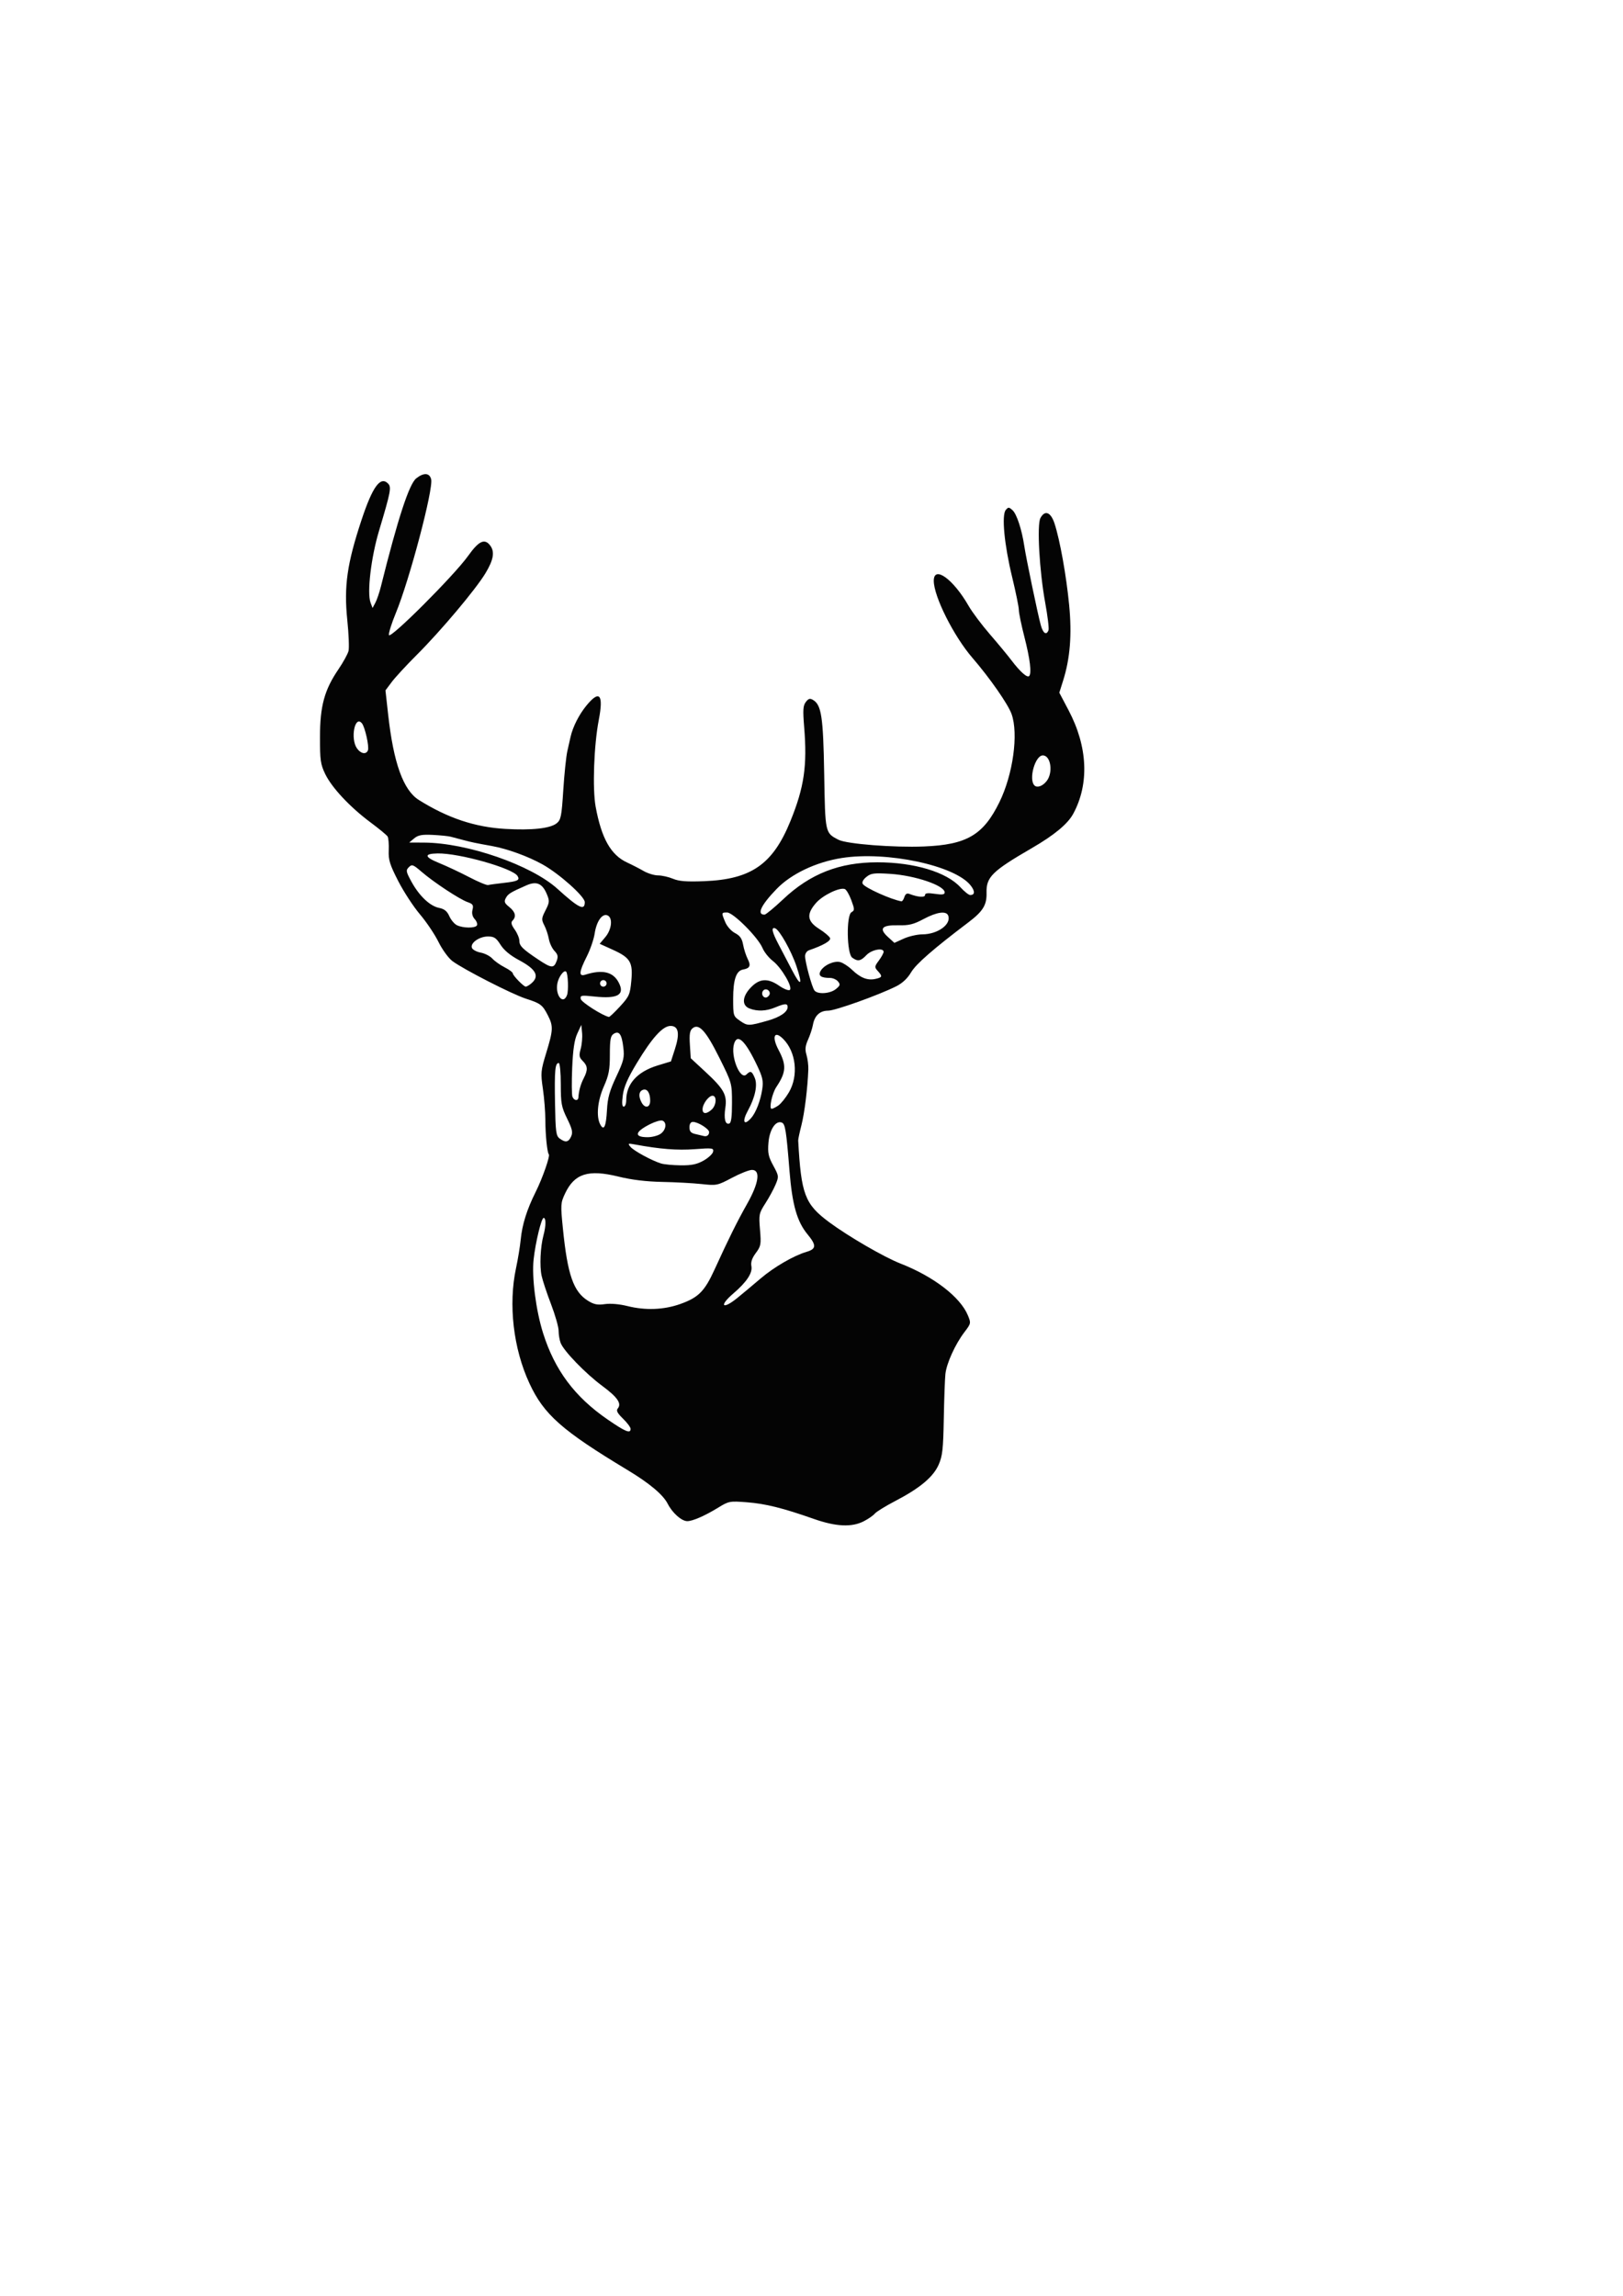 <?xml version="1.0" encoding="UTF-8" standalone="no"?>
<!-- Created with Inkscape (http://www.inkscape.org/) -->

<svg
   xmlns:dc="http://purl.org/dc/elements/1.1/"
   xmlns:cc="http://creativecommons.org/ns#"
   xmlns:rdf="http://www.w3.org/1999/02/22-rdf-syntax-ns#"
   xmlns:svg="http://www.w3.org/2000/svg"
   xmlns="http://www.w3.org/2000/svg"
   version="1.1"
   width="744.094"
   height="1052.362"
   id="svg2">
  <defs
     id="defs4" />
  <g
     id="layer1">
    <path
       d="m 373.105,696.241 c -14.241,-5.003 -22.125,-6.963 -30.659,-7.624 -7.895,-0.611 -8.322,-0.531 -13.229,2.488 -5.977,3.678 -11.665,6.164 -14.1,6.164 -2.629,0 -6.832,-3.725 -9.002,-7.979 -2.131,-4.178 -8.374,-9.409 -18.524,-15.521 -29.958,-18.041 -38.253,-25.379 -44.883,-39.704 -7.372,-15.929 -9.705,-36.041 -6.124,-52.796 0.882,-4.125 1.844,-9.975 2.138,-13 0.682,-7.015 2.814,-13.801 6.91,-22.002 3.118,-6.242 6.677,-16.459 5.978,-17.161 -0.731,-0.735 -1.576,-9.027 -1.579,-15.5 -0.002,-3.76 -0.513,-10.303 -1.137,-14.539 -1.067,-7.246 -0.975,-8.223 1.551,-16.5 3.188,-10.445 3.262,-12.196 0.733,-17.155 -2.446,-4.795 -3.367,-5.493 -10.073,-7.637 -6.271,-2.005 -28.873,-13.574 -33.743,-17.271 -1.784,-1.354 -4.636,-5.292 -6.339,-8.75 -1.702,-3.458 -5.522,-9.145 -8.489,-12.636 -2.966,-3.492 -7.447,-10.354 -9.957,-15.248 -3.886,-7.578 -4.532,-9.668 -4.354,-14.08 0.115,-2.849 -0.118,-5.711 -0.519,-6.359 -0.4,-0.648 -3.962,-3.584 -7.914,-6.524 -9.35,-6.956 -17.691,-15.875 -20.705,-22.138 -2.135,-4.437 -2.404,-6.351 -2.384,-17 0.026,-14.164 2.023,-21.492 8.428,-30.92 2.212,-3.256 4.308,-7.059 4.657,-8.451 0.349,-1.392 0.095,-7.776 -0.566,-14.186 -1.593,-15.461 -0.115,-25.832 6.551,-45.943 5.034,-15.187 8.631,-20.13 12.114,-16.647 1.661,1.661 1.283,3.655 -4.102,21.647 -3.666,12.248 -5.581,28.447 -3.897,32.963 l 0.919,2.463 1.282,-2.395 c 0.705,-1.317 1.85,-4.675 2.545,-7.463 7.748,-31.082 12.959,-47.02 16.21,-49.577 3.448,-2.712 6.084,-2.548 6.83,0.424 1.105,4.404 -9.942,46.217 -16.213,61.367 -1.908,4.61 -3.327,9.127 -3.151,10.037 0.418,2.169 29.882,-27.278 36.319,-36.298 4.889,-6.852 7.55,-8.111 10.086,-4.771 2.196,2.893 1.583,6.551 -2.133,12.722 -4.48,7.439 -20.432,26.4 -31.537,37.483 -4.709,4.7 -9.857,10.275 -11.44,12.389 l -2.878,3.844 1.238,11.156 c 2.459,22.161 6.958,34.646 14.092,39.101 13.293,8.301 25.669,12.436 39.639,13.243 12.195,0.705 20.61,-0.218 23.527,-2.58 1.937,-1.568 2.258,-3.183 3.021,-15.181 0.47,-7.385 1.312,-15.451 1.87,-17.927 0.559,-2.475 1.234,-5.453 1.5,-6.617 1.03,-4.506 3.845,-10.06 7.164,-14.133 6.085,-7.468 8.011,-5.3 5.749,6.471 -2.244,11.673 -2.959,31.595 -1.43,39.855 2.687,14.519 6.966,22.08 14.447,25.528 2.235,1.03 5.632,2.779 7.549,3.885 1.916,1.106 4.899,2.011 6.628,2.011 1.729,0 4.796,0.69 6.815,1.534 2.785,1.164 6.254,1.432 14.372,1.112 21.519,-0.848 31.419,-7.743 39.455,-27.483 6.338,-15.568 7.774,-25.367 6.323,-43.163 -0.641,-7.864 -0.509,-9.844 0.765,-11.5 1.231,-1.599 1.903,-1.78 3.348,-0.902 3.81,2.312 4.629,7.786 5.071,33.902 0.461,27.243 0.405,26.984 6.56,30.167 3.744,1.936 25.314,3.626 39.178,3.069 19.599,-0.788 27.188,-5.23 34.562,-20.235 6.278,-12.773 8.853,-31.412 5.596,-40.5 -1.619,-4.517 -9.999,-16.533 -17.95,-25.738 -8.564,-9.914 -17.708,-28.142 -17.708,-35.299 0,-7.243 8.934,-0.813 15.978,11.499 1.615,2.824 5.994,8.665 9.729,12.982 3.736,4.316 8.19,9.695 9.898,11.952 3.951,5.222 7.21,8.123 8.111,7.221 1.23,-1.23 0.433,-7.808 -2.182,-17.995 -1.394,-5.433 -2.535,-10.97 -2.535,-12.304 0,-1.334 -1.387,-8.139 -3.081,-15.122 -3.588,-14.784 -4.875,-28.338 -2.915,-30.7 1.154,-1.391 1.466,-1.381 3.104,0.102 1.92,1.737 4.259,8.859 5.388,16.402 0.841,5.62 6.174,31.205 7.557,36.25 1.05,3.832 2.587,4.852 3.546,2.353 0.295,-0.768 -0.398,-6.506 -1.539,-12.75 -2.628,-14.381 -3.817,-35.57 -2.168,-38.651 2.049,-3.828 4.766,-2.762 6.491,2.547 2.474,7.615 5.369,23.759 6.681,37.25 1.328,13.658 0.461,24.489 -2.785,34.787 l -1.721,5.458 4.282,8.127 c 8.776,16.659 9.524,33.706 2.079,47.414 -2.518,4.636 -8.659,9.726 -18.918,15.677 -18.303,10.619 -20.993,13.274 -20.806,20.536 0.144,5.579 -1.634,8.458 -8.377,13.563 -16.214,12.276 -24.002,19.077 -26.263,22.935 -1.575,2.688 -3.966,4.927 -6.747,6.32 -8.156,4.084 -27.983,11.182 -31.237,11.182 -3.797,0 -6.218,2.258 -6.977,6.509 -0.294,1.645 -1.295,4.688 -2.225,6.762 -1.298,2.896 -1.466,4.52 -0.723,7 0.532,1.776 0.908,4.804 0.837,6.729 -0.317,8.481 -1.74,19.971 -3.157,25.5 -0.846,3.3 -1.513,6.45 -1.483,7 1.353,24.721 3.036,29.167 14.165,37.434 8.762,6.509 25.229,16.059 32.743,18.989 15.113,5.894 27.35,15.283 30.856,23.672 1.518,3.634 1.492,3.762 -1.579,7.8 -4.19,5.508 -8.144,14.205 -8.687,19.105 -0.244,2.2 -0.58,11.425 -0.747,20.5 -0.26,14.105 -0.605,17.178 -2.379,21.172 -2.497,5.622 -8.64,10.746 -19.921,16.615 -4.404,2.291 -8.604,4.885 -9.333,5.762 -0.729,0.878 -3.024,2.463 -5.102,3.523 -5.495,2.804 -12.733,2.455 -22.857,-1.102 z m -84,-41.275 c 0,-0.717 -1.565,-2.821 -3.478,-4.674 -2.593,-2.514 -3.208,-3.695 -2.417,-4.648 1.895,-2.284 -0.073,-5.161 -7.09,-10.362 -7.702,-5.71 -17.689,-16.023 -19.094,-19.718 -0.507,-1.333 -0.921,-3.834 -0.921,-5.558 0,-1.724 -1.562,-7.208 -3.471,-12.185 -1.909,-4.977 -3.857,-10.85 -4.329,-13.05 -0.962,-4.487 -0.559,-13.214 0.853,-18.5 1.174,-4.393 1.211,-8 0.082,-8 -1.028,0 -3.743,11.234 -4.593,19 -0.898,8.207 1.034,23.31 4.316,33.745 5.352,17.015 14.528,29.299 29.642,39.682 8.187,5.624 10.5,6.565 10.5,4.27 z m 22.856,-57.259 c 8.248,-2.941 11.081,-5.796 15.628,-15.753 6.501,-14.234 10.329,-21.949 14.976,-30.185 5.347,-9.475 6.199,-15.5 2.191,-15.5 -1.292,0 -5.425,1.632 -9.183,3.627 -6.639,3.523 -7.035,3.605 -13.901,2.859 -3.887,-0.422 -12.017,-0.865 -18.067,-0.983 -7.323,-0.143 -14.008,-0.955 -20,-2.427 -13.924,-3.423 -20.235,-1.424 -24.561,7.779 -2.027,4.312 -2.073,5.075 -0.966,16.087 2.13,21.188 4.83,28.921 11.551,33.075 2.686,1.66 4.344,1.982 7.7,1.495 2.567,-0.372 6.675,-0.02 10.276,0.882 8.313,2.082 16.767,1.751 24.356,-0.955 z m 26.009,-2.688 c 2.211,-1.788 7.074,-5.85 10.806,-9.028 6.11,-5.202 15.177,-10.457 20.989,-12.165 4.52,-1.328 4.613,-3.009 0.447,-8.05 -4.809,-5.819 -7.005,-13.545 -8.246,-29.007 -1.502,-18.716 -1.963,-21.602 -3.545,-22.209 -2.782,-1.067 -5.608,3.193 -6.107,9.206 -0.392,4.727 -0.044,6.389 2.197,10.508 2.579,4.739 2.613,5.013 1.08,8.682 -0.871,2.084 -2.975,5.958 -4.676,8.609 -2.945,4.59 -3.064,5.17 -2.478,12.103 0.569,6.732 0.424,7.54 -1.92,10.691 -1.758,2.364 -2.378,4.213 -2.024,6.033 0.602,3.091 -2.186,7.299 -8.308,12.539 -6.67,5.71 -5.047,7.609 1.784,2.087 z m -15.373,-63.044 c 2.195,-1.243 4.148,-3.073 4.339,-4.066 0.322,-1.67 -0.315,-1.755 -8.492,-1.139 -7.89,0.595 -15.835,-0.032 -27.336,-2.156 -3.229,-0.596 -3.387,-0.514 -2.063,1.082 1.513,1.823 9.833,6.341 14.059,7.635 1.375,0.421 5.425,0.796 9,0.835 4.996,0.053 7.424,-0.454 10.492,-2.191 z M 261.84,520.951 c 0.861,-1.891 0.522,-3.409 -1.839,-8.225 -2.594,-5.291 -2.896,-6.924 -2.896,-15.681 0,-5.379 -0.419,-9.775 -0.933,-9.775 -1.673,0 -1.979,3.276 -1.714,18.372 0.232,13.238 0.467,15.023 2.145,16.25 2.678,1.959 4.027,1.716 5.238,-0.941 z m 41.042,-1.238 c 2.491,-1.745 2.962,-5.222 0.819,-6.044 -0.772,-0.296 -3.359,0.453 -5.75,1.666 -6.979,3.539 -7.387,5.935 -1.01,5.935 2.045,0 4.719,-0.701 5.941,-1.557 z m 22.223,-0.787 c 0,-1.444 -5.108,-4.657 -7.404,-4.657 -1.032,0 -1.596,0.876 -1.596,2.481 0,1.893 0.652,2.625 2.75,3.087 1.512,0.334 3.2,0.731 3.75,0.884 1.429,0.397 2.5,-0.373 2.5,-1.796 z m -46.825,-10.157 c 0.299,-5.543 1.183,-8.711 4.244,-15.219 3.449,-7.332 3.8,-8.78 3.25,-13.423 -0.724,-6.109 -1.942,-7.812 -4.447,-6.215 -1.406,0.896 -1.722,2.639 -1.722,9.478 0,6.967 -0.464,9.428 -2.75,14.6 -2.909,6.58 -3.598,13.828 -1.657,17.453 1.681,3.141 2.668,1.004 3.083,-6.673 z m 57.314,-3.236 c -0.011,-9.007 -0.038,-9.105 -5.787,-20.658 -6.165,-12.39 -9.395,-15.936 -12.311,-13.516 -1.239,1.029 -1.51,2.718 -1.204,7.525 l 0.395,6.199 6.78,6.282 c 8.439,7.819 9.959,10.572 9.078,16.445 -0.751,5.008 -0.042,7.83 1.809,7.199 0.877,-0.299 1.246,-3.124 1.239,-9.476 z m 8.756,6.986 c 2.205,-2.481 4.347,-8.033 5.118,-13.267 0.553,-3.754 0.169,-5.518 -2.36,-10.841 -5.414,-11.396 -9.016,-14.83 -10.535,-10.044 -1.789,5.636 2.759,17.005 5.66,14.151 1.867,-1.836 2.497,-1.567 3.824,1.636 1.337,3.227 0.135,8.908 -3.152,14.894 -2.793,5.087 -1.9,7.233 1.444,3.47 z m -18.074,-3.905 c 2.192,-1.983 2.457,-6.345 0.386,-6.345 -1.771,0 -4.557,3.804 -4.557,6.223 0,2.228 1.786,2.281 4.171,0.122 z m 30.591,-1.891 c 1.214,-0.85 3.384,-3.554 4.822,-6.008 4.481,-7.647 3.307,-18.553 -2.638,-24.499 -4.069,-4.069 -5.329,-1.026 -2.1,5.068 3.691,6.966 3.493,10.229 -1.026,16.985 -1.935,2.893 -3.466,10 -2.154,10 0.489,0 1.882,-0.696 3.096,-1.546 z m -69.762,-2.389 c 0,-7.496 5.083,-13.105 14.463,-15.961 l 6.037,-1.838 1.841,-5.701 c 2.301,-7.124 1.645,-10.565 -2.015,-10.565 -3.567,0 -8.423,5.352 -15.509,17.09 -4.151,6.877 -5.87,10.829 -6.379,14.662 -0.483,3.642 -0.351,5.247 0.433,5.247 0.621,0 1.129,-1.321 1.129,-2.935 z m 10.985,0.185 c -0.02,-3.653 -1.414,-5.683 -3.384,-4.927 -1.839,0.706 -2.061,2.95 -0.566,5.743 1.565,2.924 3.967,2.428 3.95,-0.816 z m -32.91,-1.5 c 0.177,-2.971 1.032,-6.054 2.428,-8.754 1.987,-3.842 1.889,-5.605 -0.439,-7.933 -1.643,-1.643 -1.786,-2.484 -0.942,-5.54 0.547,-1.982 0.837,-5.273 0.643,-7.313 l -0.352,-3.71 -1.843,4 c -1.324,2.874 -1.983,7.288 -2.341,15.679 -0.274,6.423 -0.226,12.386 0.106,13.25 0.718,1.872 2.634,2.097 2.74,0.321 z m 86.828,-35.179 c 5.667,-1.613 9.098,-3.961 9.098,-6.226 0,-1.73 -1.224,-1.696 -5.654,0.155 -4.149,1.734 -8.134,1.911 -11.781,0.525 -3.698,-1.406 -3.43,-5.537 0.631,-9.727 3.967,-4.092 7.753,-4.298 12.941,-0.702 2.06,1.427 4.232,2.295 4.826,1.927 1.62,-1.001 -3.781,-10.281 -7.741,-13.302 -1.831,-1.396 -3.974,-4.082 -4.762,-5.969 -2.028,-4.853 -13.396,-16.249 -16.211,-16.251 -2.653,-10e-4 -2.666,0.067 -0.829,4.465 0.791,1.893 2.766,4.097 4.455,4.97 2.273,1.175 3.204,2.509 3.712,5.316 0.373,2.061 1.332,5.037 2.13,6.612 1.542,3.043 1.003,4.221 -2.194,4.797 -3.112,0.561 -4.495,4.665 -4.497,13.338 0,7.894 0.041,8.029 3.235,10.226 3.391,2.332 3.921,2.326 12.639,-0.155 z m -67.742,-6.515 c 4.2,-4.574 4.587,-5.449 5.171,-11.704 0.798,-8.55 -0.43,-10.612 -8.506,-14.278 l -5.994,-2.721 2.584,-3.071 c 3.01,-3.577 3.513,-8.988 0.928,-9.98 -2.407,-0.924 -4.979,2.78 -5.819,8.375 -0.392,2.612 -2.02,7.341 -3.619,10.508 -3.607,7.146 -3.779,9.328 -0.657,8.328 7.817,-2.504 12.758,-1.331 15.328,3.639 2.898,5.605 -0.468,7.522 -11.191,6.373 -6.034,-0.646 -6.54,-0.554 -6.227,1.136 0.268,1.448 9.95,7.621 12.901,8.225 0.308,0.063 2.603,-2.11 5.1,-4.829 z m -24.295,-5.222 c 0.756,-2.044 0.453,-9.848 -0.416,-10.717 -0.965,-0.965 -3.45,2.365 -4.015,5.378 -1.045,5.57 2.683,10.063 4.431,5.339 z m 92.688,0.079 c 1.03,-1.667 -1.287,-3.58 -2.667,-2.2 -1.154,1.154 -0.432,3.287 1.113,3.287 0.485,0 1.184,-0.489 1.554,-1.087 z m 30.553,-2.798 c 1.996,-1.616 2.137,-2.116 0.988,-3.5 -0.737,-0.888 -2.373,-1.615 -3.636,-1.615 -4.129,0 -5.537,-0.986 -4.411,-3.09 1.453,-2.714 6.221,-4.914 9.047,-4.175 1.321,0.345 3.752,1.928 5.403,3.516 3.842,3.697 7.123,4.991 10.675,4.211 3.284,-0.721 3.42,-1.149 1.153,-3.653 -1.571,-1.736 -1.54,-2.029 0.5,-4.788 1.195,-1.617 2.173,-3.408 2.173,-3.98 0,-2.042 -5.498,-1.008 -7.855,1.477 -2.663,2.807 -3.99,3.048 -6.536,1.186 -2.509,-1.835 -2.779,-19.47 -0.319,-20.846 1.462,-0.818 1.454,-1.293 -0.095,-5.5 -0.932,-2.532 -2.275,-4.828 -2.983,-5.103 -2.342,-0.906 -10.069,2.817 -13.166,6.344 -4.528,5.157 -4.141,8.418 1.413,11.929 2.453,1.55 4.699,3.443 4.992,4.205 0.482,1.257 -3.096,3.322 -9.701,5.6 -0.963,0.332 -1.75,1.524 -1.75,2.65 0,2.768 3.119,14.21 4.298,15.766 1.421,1.876 7.167,1.504 9.809,-0.635 z m -139.913,-2.365 c 4.273,-3.389 2.694,-6.626 -5.313,-10.894 -4.03,-2.148 -6.925,-4.549 -8.507,-7.056 -2.005,-3.176 -2.953,-3.8 -5.776,-3.8 -3.981,0 -8.198,2.996 -7.345,5.218 0.323,0.841 2.136,1.82 4.029,2.175 1.893,0.355 4.292,1.585 5.33,2.733 1.038,1.148 3.575,2.948 5.637,4.001 2.062,1.053 3.75,2.293 3.75,2.757 0,0.999 4.974,6.116 5.945,6.116 0.37,0 1.382,-0.562 2.249,-1.25 z m 34.806,-0.25 c 0,-0.825 -0.675,-1.5 -1.5,-1.5 -0.825,0 -1.5,0.675 -1.5,1.5 0,0.825 0.675,1.5 1.5,1.5 0.825,0 1.5,-0.675 1.5,-1.5 z m 87.053,-7.841 c -2.325,-6.987 -7.843,-16.794 -9.803,-17.424 -1.902,-0.611 -1.402,1.738 1.563,7.345 1.478,2.794 4.255,8.101 6.172,11.793 4.116,7.926 5.024,7.173 2.067,-1.714 z M 255.162,440.618 c 0.821,-2.16 0.642,-3.04 -0.967,-4.753 -1.086,-1.156 -2.242,-3.616 -2.567,-5.466 -0.326,-1.85 -1.262,-4.659 -2.081,-6.242 -1.361,-2.631 -1.313,-3.22 0.551,-6.875 1.86,-3.647 1.914,-4.299 0.608,-7.425 -2.06,-4.931 -4.712,-6.072 -9.363,-4.027 -7.339,3.226 -8.407,3.885 -9.451,5.836 -0.873,1.632 -0.599,2.342 1.577,4.077 2.81,2.24 3.338,4.423 1.512,6.249 -0.831,0.831 -0.57,1.899 1,4.104 1.168,1.64 2.123,3.924 2.123,5.077 0,2.38 1.42,3.808 8.5,8.544 6.176,4.132 7.284,4.248 8.557,0.9 z m 167.742,-12.327 c 7.041,-0.036 13.336,-4.62 11.809,-8.6 -0.87,-2.267 -5.199,-1.66 -11.271,1.58 -4.595,2.452 -6.717,2.977 -11.59,2.867 -7.574,-0.171 -9.033,1.461 -4.774,5.344 l 2.975,2.713 4.276,-1.941 c 2.352,-1.067 6.211,-1.951 8.576,-1.963 z m -204.261,-4.085 c 0.361,-0.585 -0.084,-1.882 -0.99,-2.882 -1.079,-1.192 -1.431,-2.679 -1.021,-4.312 0.527,-2.099 0.171,-2.651 -2.251,-3.496 -3.666,-1.278 -15.488,-9.063 -21.074,-13.879 -3.904,-3.365 -4.44,-3.56 -5.866,-2.134 -1.426,1.426 -1.32,2.027 1.157,6.579 3.554,6.531 8.493,11.237 12.664,12.069 2.464,0.492 3.707,1.49 4.733,3.803 0.766,1.725 2.341,3.596 3.5,4.158 2.814,1.364 8.327,1.421 9.147,0.094 z m 140.438,-12.022 c 12.35,-11.657 25.767,-16.915 43.168,-16.915 16.844,0 31.657,4.448 38.065,11.43 1.802,1.963 3.815,3.57 4.474,3.57 2.221,0 2.301,-1.749 0.204,-4.416 -7.19,-9.141 -38.358,-15.778 -59.009,-12.566 -11.764,1.83 -23.181,7.235 -29.879,14.147 -7.227,7.457 -9.311,11.869 -5.583,11.821 0.596,-0.008 4.448,-3.19 8.56,-7.071 z m -90.977,1.351 c 0,-2.59 -11.688,-13.022 -19.408,-17.322 -6.618,-3.686 -16.097,-7.131 -23.092,-8.393 -7.7,-1.389 -9.259,-1.713 -12.996,-2.702 -2.198,-0.582 -4.898,-1.294 -6,-1.583 -1.102,-0.289 -4.806,-0.66 -8.23,-0.825 -4.945,-0.238 -6.694,0.091 -8.5,1.597 l -2.274,1.897 6.814,0.033 c 19.753,0.096 49.131,10.281 61.186,21.21 9.747,8.837 12.5,10.178 12.5,6.088 z m 146.523,-2.338 c 0.452,-1.423 1.178,-1.871 2.317,-1.43 3.859,1.493 7.16,1.73 7.16,0.514 0,-0.901 1.226,-1.055 4.5,-0.564 3.421,0.513 4.5,0.355 4.5,-0.659 0,-3.158 -13.594,-7.776 -25,-8.494 -7.436,-0.468 -8.802,-0.29 -10.909,1.423 -1.487,1.208 -2.114,2.435 -1.639,3.204 1.125,1.82 13.022,7.162 17.731,7.962 0.375,0.064 0.979,-0.817 1.34,-1.956 z m -183.568,-6.502 c 6.34,-0.717 7.389,-1.251 6.209,-3.16 -2.21,-3.575 -26.779,-10.51 -36.615,-10.334 -6.381,0.114 -6.165,1.607 0.634,4.375 3.474,1.415 9.692,4.335 13.817,6.49 4.125,2.155 8.032,3.783 8.682,3.618 0.65,-0.165 3.923,-0.61 7.272,-0.989 z m 248.755,-46.621 c 3.115,-3.887 1.963,-11.805 -1.717,-11.805 -3.531,0 -6.6,10.993 -3.839,13.753 1.234,1.234 3.7,0.369 5.557,-1.949 z M 168.678,343.938 c 0.656,-1.709 -1.342,-10.685 -2.757,-12.39 -3.241,-3.905 -5.39,7.03 -2.26,11.499 1.737,2.48 4.237,2.924 5.017,0.892 z"
       id="path2998"
       style="fill:#040404" />
  </g>
</svg>
